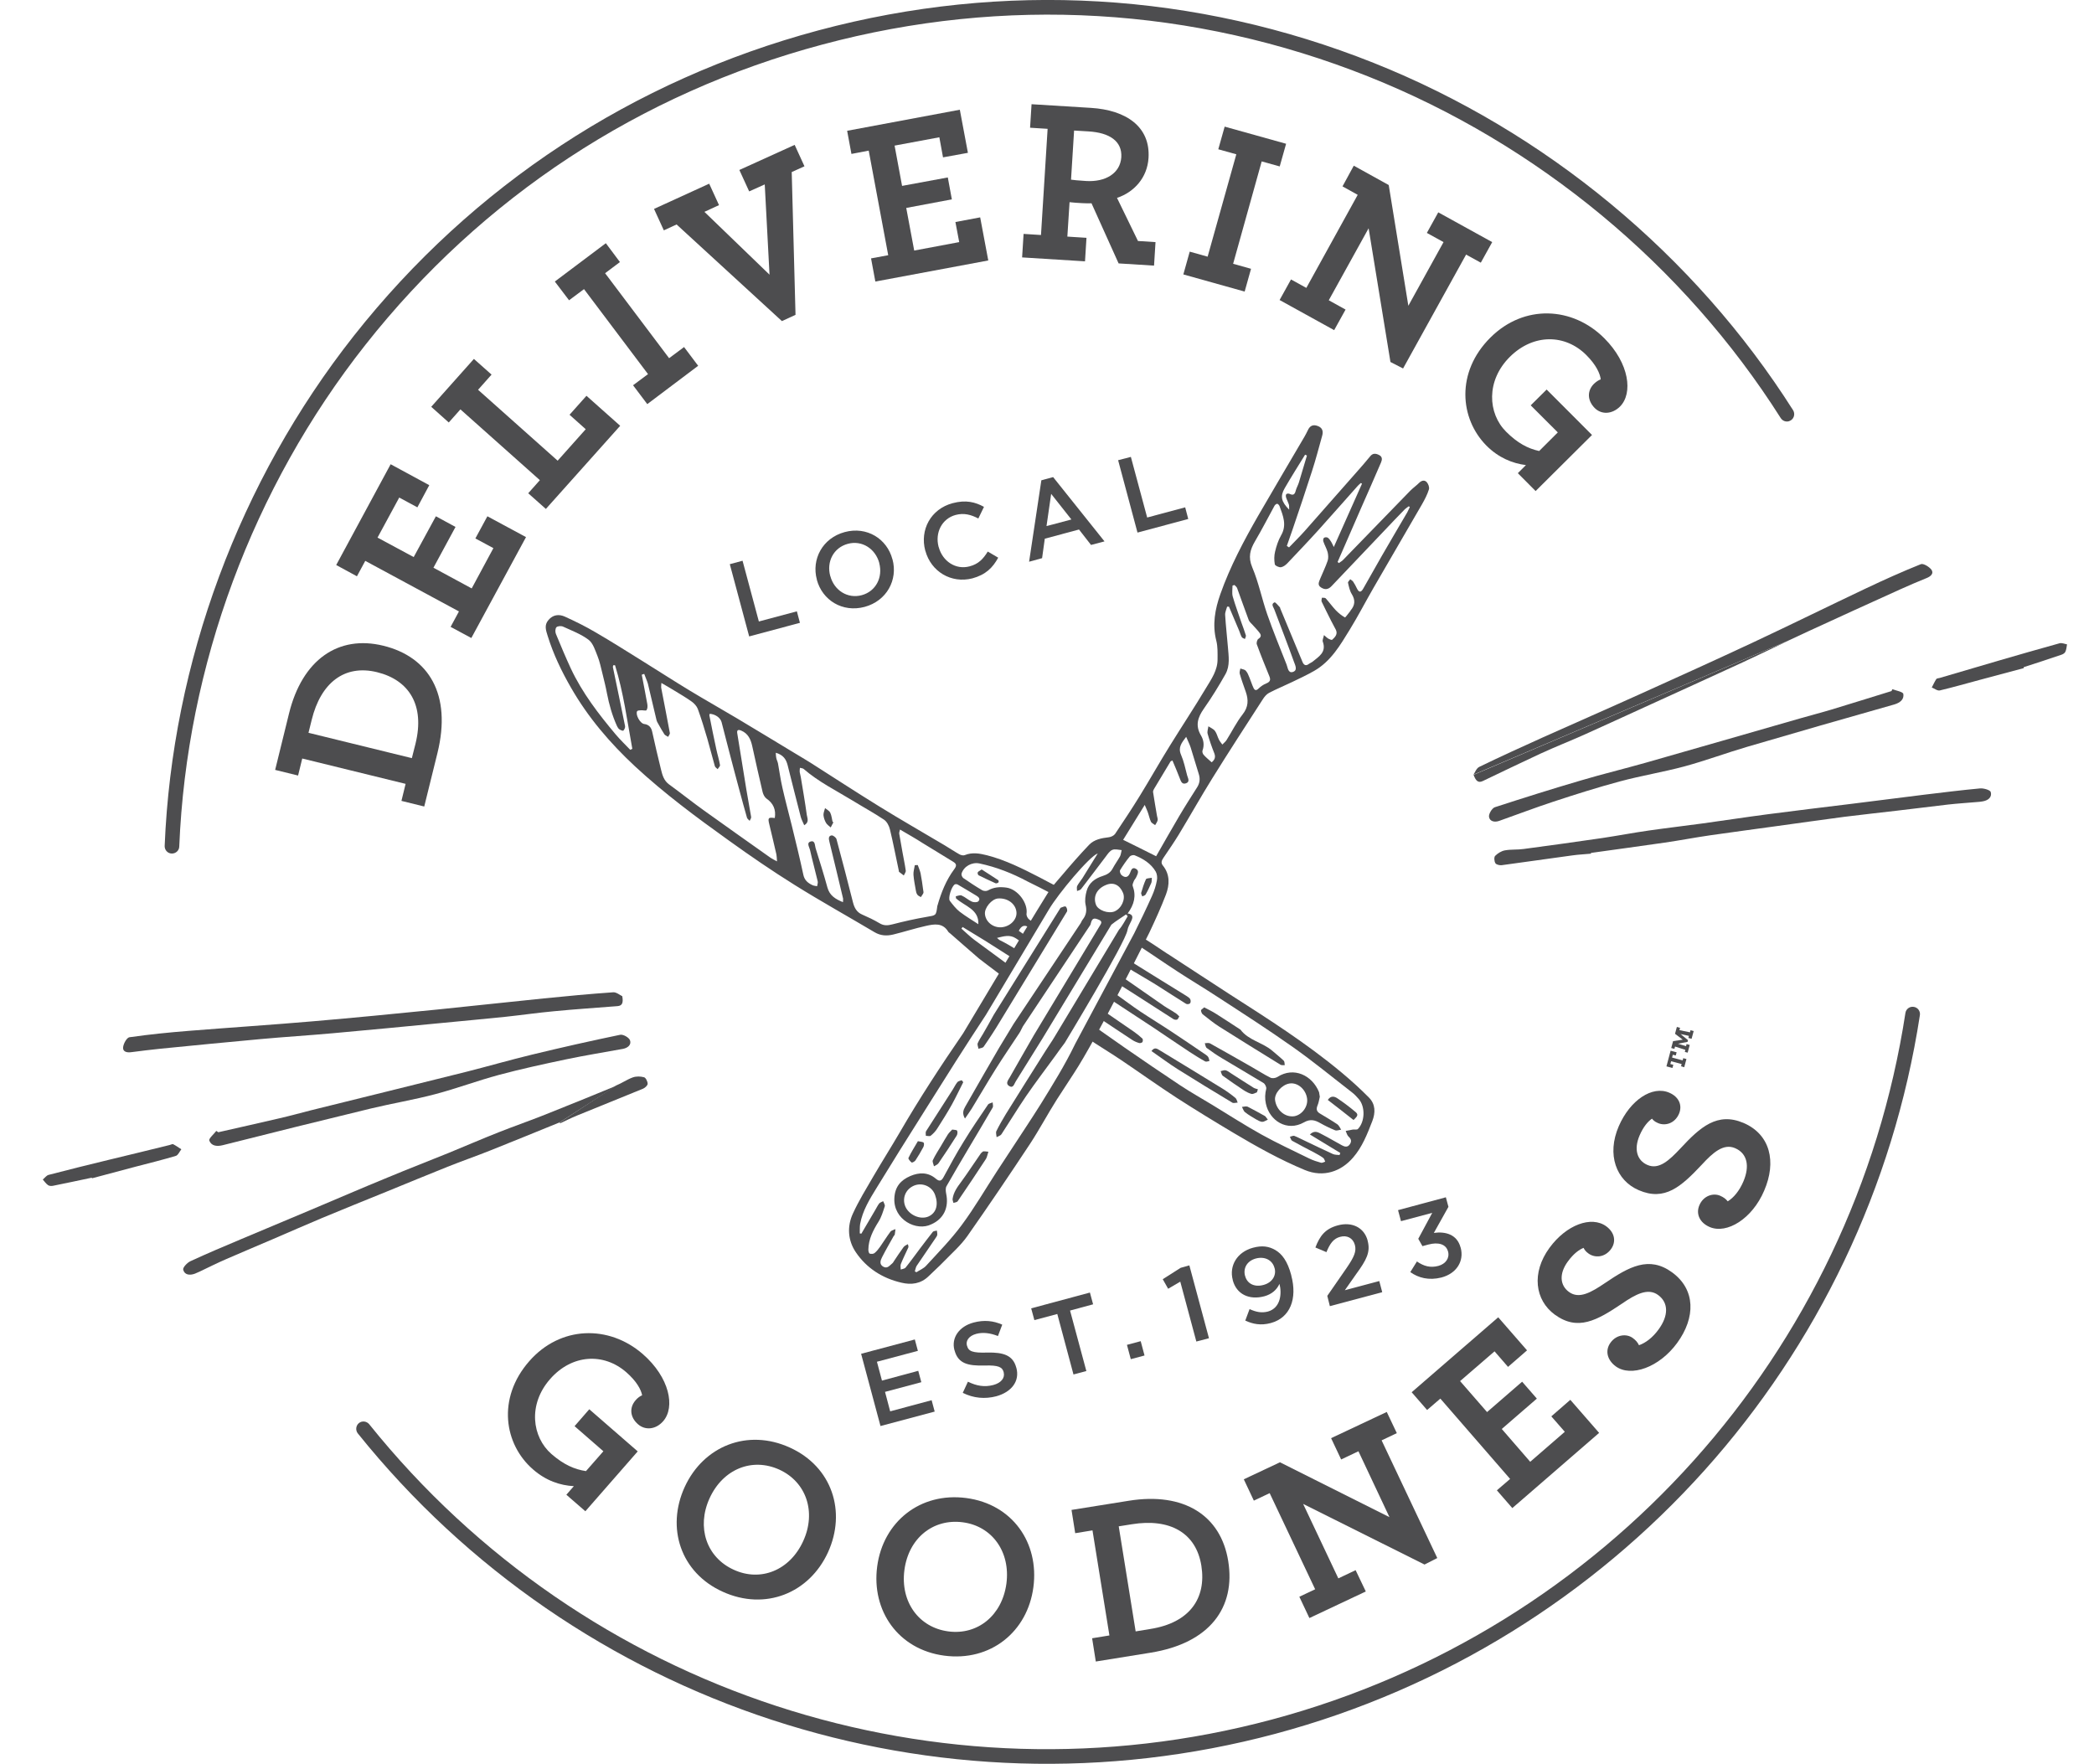 <svg width="279" height="235" viewBox="0 0 279 235" fill="none" xmlns="http://www.w3.org/2000/svg">
<g clip-path="url(#clip0)">
<path d="M70.51 181.369C74.659 176.621 81.129 176.491 85.638 180.407C89.232 183.539 89.983 187.488 88.366 189.348C87.386 190.474 85.981 190.604 85.017 189.772C83.955 188.858 83.808 187.569 84.69 186.558C84.952 186.248 85.295 186.003 85.556 185.905C85.425 185.171 84.837 184.045 83.432 182.821C80.426 180.211 76.195 180.423 73.287 183.751C70.314 187.145 70.886 191.469 73.483 193.737C75.101 195.14 76.538 195.776 78.074 196.005L80.394 193.361L76.555 190.017L78.515 187.765L84.968 193.378L77.992 201.356L75.46 199.154L76.457 198.012C74.643 197.914 72.748 197.294 71.016 195.776C67.177 192.448 66.181 186.313 70.51 181.369Z" fill="#4D4D4F"/>
<path d="M91.225 198.126C93.724 192.676 99.589 190.294 105.242 192.872C110.878 195.434 112.789 201.405 110.322 206.822C107.823 212.272 101.958 214.654 96.289 212.076C90.669 209.531 88.742 203.559 91.225 198.126ZM107.022 205.321C108.787 201.454 107.431 197.457 103.837 195.809C100.21 194.161 96.322 195.727 94.541 199.627C92.777 203.494 94.133 207.491 97.743 209.139C101.337 210.803 105.242 209.237 107.022 205.321Z" fill="#4D4D4F"/>
<path d="M116.874 208.715C117.658 202.776 122.592 198.778 128.751 199.594C134.893 200.41 138.471 205.55 137.687 211.472C136.903 217.411 131.985 221.409 125.81 220.593C119.684 219.777 116.09 214.621 116.874 208.715ZM134.093 210.983C134.648 206.757 132.181 203.331 128.277 202.825C124.323 202.303 121.056 204.946 120.501 209.188C119.945 213.414 122.412 216.84 126.349 217.362C130.254 217.884 133.521 215.241 134.093 210.983Z" fill="#4D4D4F"/>
<path d="M145.512 218.276L147.816 217.901L145.561 203.902L143.258 204.277L142.768 201.177L150.413 199.953C157.732 198.778 162.666 201.895 163.646 207.997C164.643 214.164 161.212 218.929 153.288 220.201L146.002 221.376L145.512 218.276ZM153.288 217.036C158.516 216.204 160.754 212.941 160.068 208.617C159.366 204.195 155.837 202.27 150.805 203.086L149.057 203.363L151.312 217.362L153.288 217.036Z" fill="#4D4D4F"/>
<path d="M173.628 200.377L178.316 210.298L180.62 209.204L181.976 212.043L174.461 215.584L173.121 212.745L175.229 211.75L169.168 198.942L167.06 199.937L165.721 197.098L170.54 194.83L185.129 202.14L180.996 193.361L178.692 194.455L177.352 191.616L184.769 188.124L186.109 190.947L184.083 191.909L191.5 207.589L189.801 208.454L173.628 200.377Z" fill="#4D4D4F"/>
<path d="M199.44 198.566L201.204 197.049L191.909 186.346L190.144 187.863L188.086 185.497L199.62 175.512L203.459 179.917L200.927 182.12L199.13 180.048L194.539 184.012L198.133 188.14L202.805 184.094L204.766 186.346L200.094 190.392L203.884 194.765L208.491 190.767L206.694 188.711L209.226 186.509L213.065 190.914L201.498 200.932L199.44 198.566Z" fill="#4D4D4F"/>
<path d="M215.287 182.054C214.11 181.19 213.833 179.917 214.584 178.889C215.385 177.78 216.741 177.682 217.541 178.269C217.949 178.563 218.194 178.857 218.374 179.232C219.24 178.938 220.204 178.22 220.988 177.127C222.311 175.316 222.344 173.586 220.923 172.542C219.567 171.547 217.9 172.461 216.12 173.684C212.771 175.936 210.222 177.388 207.151 175.153C204.521 173.227 204.014 169.589 206.448 166.261C208.703 163.177 212.036 161.953 214.012 163.389C215.189 164.254 215.336 165.477 214.649 166.424C213.8 167.582 212.477 167.615 211.643 167.011C211.235 166.717 211.121 166.505 210.99 166.261C210.385 166.505 209.65 167.044 208.899 168.072C207.706 169.703 207.837 171.253 209.046 172.134C210.402 173.13 212.019 172.183 213.833 170.96C217.051 168.773 219.714 167.288 222.785 169.524C225.922 171.808 225.938 175.544 223.455 178.938C221.053 182.218 217.296 183.507 215.287 182.054Z" fill="#4D4D4F"/>
<path d="M227.801 163.487C226.461 162.916 225.922 161.725 226.428 160.566C226.968 159.31 228.258 158.918 229.173 159.31C229.63 159.506 229.941 159.734 230.202 160.06C230.986 159.587 231.754 158.657 232.277 157.434C233.159 155.378 232.816 153.681 231.182 152.979C229.647 152.31 228.225 153.567 226.755 155.166C223.994 158.102 221.821 160.077 218.342 158.576C215.336 157.287 214.045 153.844 215.679 150.059C217.198 146.551 220.155 144.609 222.41 145.588C223.749 146.159 224.174 147.334 223.7 148.411C223.128 149.716 221.838 150.042 220.907 149.634C220.449 149.439 220.286 149.259 220.106 149.047C219.567 149.422 218.962 150.108 218.456 151.282C217.656 153.142 218.129 154.627 219.502 155.215C221.037 155.884 222.41 154.595 223.896 153.012C226.543 150.157 228.814 148.133 232.31 149.618C235.871 151.152 236.721 154.79 235.054 158.641C233.47 162.377 230.088 164.466 227.801 163.487Z" fill="#4D4D4F"/>
<path d="M223.978 142.064L224.059 141.77L222.654 141.395L222.556 141.77L222.949 141.868L222.834 142.292L222.034 142.08L222.589 139.992L223.39 140.204L223.275 140.628L222.883 140.53L222.785 140.905L224.19 141.281L224.272 140.987L224.697 141.101L224.403 142.194L223.978 142.064ZM224.484 140.155L224.55 139.877L223.177 139.437L223.096 139.747L222.671 139.633L222.916 138.719L224.206 138.523L223.177 137.74L223.422 136.826L223.847 136.941L223.765 137.251L225.17 137.544L225.236 137.267L225.66 137.381L225.383 138.409L224.958 138.295L225.023 138.017L223.912 137.773L224.909 138.588L224.844 138.817L223.569 139.062L224.648 139.388L224.713 139.111L225.138 139.225L224.86 140.253L224.484 140.155Z" fill="#4D4D4F"/>
<path d="M82.909 132.731C83.056 133.563 82.942 134.004 82.272 134.053C79.446 134.281 76.603 134.461 73.777 134.738C71.637 134.934 69.513 135.244 67.373 135.472C64.514 135.766 61.655 136.027 58.796 136.304C54.01 136.761 49.223 137.234 44.42 137.658C41.202 137.952 37.967 138.148 34.749 138.442C30.272 138.85 25.796 139.29 21.336 139.731C20.062 139.861 18.771 140.024 17.497 140.187C16.941 140.269 16.337 140.155 16.402 139.535C16.451 139.045 16.892 138.246 17.252 138.197C19.866 137.822 22.496 137.561 25.142 137.348C30.648 136.908 36.17 136.549 41.675 136.076C47.197 135.603 52.719 135.064 58.241 134.509C62.979 134.036 67.716 133.498 72.454 133.025C75.542 132.715 78.629 132.421 81.717 132.209C82.142 132.193 82.599 132.584 82.909 132.731Z" fill="#4D4D4F"/>
<path d="M82.093 144.625C82.86 144.315 83.546 143.826 84.314 143.549C84.772 143.385 85.344 143.402 85.817 143.532C86.046 143.598 86.291 144.103 86.291 144.397C86.291 144.625 85.948 144.935 85.687 145.05C82.746 146.257 79.805 147.432 76.865 148.639C76.097 148.949 75.378 149.324 74.627 149.667L74.578 149.553" fill="#4D4D4F"/>
<path d="M74.578 149.537C71.523 150.777 68.468 152.033 65.396 153.257C63.485 154.023 61.541 154.692 59.629 155.459C56.901 156.552 54.173 157.678 51.461 158.788C48.618 159.946 45.759 161.088 42.917 162.279C40.76 163.177 38.604 164.139 36.464 165.053C34.373 165.951 32.265 166.832 30.174 167.745C28.965 168.267 27.789 168.855 26.596 169.426C26.384 169.524 26.172 169.622 25.959 169.703C25.289 169.948 24.587 169.883 24.407 169.165C24.342 168.871 24.946 168.235 25.371 168.039C27.626 166.995 29.913 166.032 32.2 165.069C35.255 163.78 38.31 162.508 41.365 161.219C44.812 159.767 48.243 158.282 51.706 156.862C54.369 155.753 57.065 154.709 59.727 153.632C61.966 152.718 64.171 151.756 66.409 150.874C68.337 150.108 70.314 149.422 72.258 148.656C75.558 147.35 78.841 146.012 82.125 144.658" fill="#4D4D4F"/>
<path d="M29.08 150.858C31.792 150.238 34.52 149.634 37.232 148.998C38.653 148.672 40.075 148.28 41.479 147.921C48.39 146.208 55.3 144.511 62.211 142.782C65.103 142.047 67.978 141.215 70.886 140.514C74.79 139.567 78.695 138.686 82.632 137.871C83.024 137.789 83.808 138.23 83.939 138.605C84.151 139.176 83.677 139.616 83.008 139.747C80.492 140.204 77.976 140.612 75.476 141.134C72.454 141.77 69.432 142.423 66.458 143.222C63.599 143.989 60.839 145.033 57.98 145.784C55.153 146.534 52.262 147.008 49.419 147.693C42.819 149.292 36.235 150.923 29.652 152.588C28.867 152.783 28.149 152.669 27.887 151.968C27.789 151.69 28.492 151.119 28.818 150.679C28.933 150.744 29.015 150.809 29.08 150.858Z" fill="#4D4D4F"/>
<path d="M12.236 156.911C10.521 157.27 8.806 157.646 7.074 157.988C6.862 158.037 6.568 158.021 6.404 157.907C6.126 157.711 5.93 157.417 5.702 157.156C5.963 156.944 6.192 156.601 6.486 156.536C9.149 155.835 11.828 155.182 14.507 154.529C17.203 153.877 19.915 153.224 22.61 152.555C22.774 152.522 22.97 152.392 23.084 152.457C23.46 152.653 23.803 152.898 24.162 153.126C23.917 153.436 23.738 153.909 23.427 154.007C21.679 154.529 19.898 154.97 18.134 155.427C16.174 155.949 14.213 156.471 12.253 156.993C12.253 156.977 12.253 156.944 12.236 156.911Z" fill="#4D4D4F"/>
<path d="M238.354 85.317C239.203 84.909 240.053 84.517 240.902 84.126C244.987 82.233 249.071 80.389 253.171 78.529C254.348 77.991 255.524 77.501 256.716 77.012C257.239 76.8 257.697 76.408 257.337 75.902C257.043 75.511 256.259 75.037 255.932 75.168C253.482 76.147 251.064 77.24 248.679 78.366C243.68 80.732 238.73 83.179 233.714 85.529C228.699 87.878 223.651 90.162 218.586 92.447C214.257 94.405 209.879 96.314 205.55 98.255C202.723 99.528 199.897 100.817 197.104 102.171C196.711 102.351 196.515 102.938 196.319 103.215" fill="#4D4D4F"/>
<path d="M196.336 103.232C196.63 104.031 196.94 104.357 197.561 104.064C200.126 102.84 202.675 101.6 205.256 100.409C207.2 99.512 209.209 98.728 211.17 97.847C213.784 96.673 216.398 95.465 219.011 94.274C223.39 92.267 227.768 90.293 232.146 88.27C234.237 87.307 236.296 86.296 238.371 85.317" fill="#4D4D4F"/>
<path d="M211.97 113.641C215.237 113.184 218.505 112.744 221.772 112.271C223.814 111.977 225.824 111.585 227.866 111.292C230.774 110.868 233.698 110.492 236.606 110.084C239.661 109.66 242.699 109.236 245.754 108.828C248.074 108.534 250.41 108.29 252.747 108.012C255.017 107.751 257.272 107.458 259.543 107.196C260.85 107.05 262.173 106.968 263.48 106.854C263.709 106.837 263.937 106.821 264.166 106.772C264.869 106.658 265.44 106.234 265.244 105.532C265.163 105.255 264.313 105.01 263.839 105.043C261.372 105.271 258.906 105.581 256.439 105.875C253.155 106.283 249.855 106.707 246.571 107.115C242.863 107.572 239.154 108.012 235.43 108.502C232.571 108.877 229.728 109.318 226.869 109.709C224.484 110.035 222.082 110.313 219.697 110.655C217.639 110.949 215.58 111.341 213.522 111.651C210.01 112.173 206.497 112.646 202.985 113.119C202.168 113.233 201.318 113.152 200.518 113.299C200.044 113.38 199.554 113.69 199.211 114.033C199.048 114.196 199.08 114.751 199.244 115.012C199.358 115.208 199.815 115.306 200.093 115.273C203.246 114.849 206.383 114.392 209.519 113.968C210.336 113.853 211.153 113.821 211.986 113.739C211.986 113.723 211.97 113.674 211.97 113.641Z" fill="#4D4D4F"/>
<path d="M252.028 92.072C249.365 92.887 246.702 93.736 244.04 94.535C242.635 94.959 241.213 95.318 239.808 95.726C232.963 97.684 226.134 99.675 219.289 101.616C216.414 102.432 213.506 103.134 210.647 103.982C206.808 105.108 202.969 106.315 199.162 107.555C198.787 107.686 198.329 108.453 198.394 108.844C198.492 109.448 199.146 109.595 199.767 109.366C202.168 108.518 204.553 107.604 206.988 106.805C209.912 105.842 212.853 104.912 215.826 104.113C218.668 103.346 221.609 102.873 224.452 102.106C227.278 101.339 230.023 100.311 232.816 99.495C239.318 97.586 245.853 95.71 252.371 93.866C253.155 93.638 253.711 93.197 253.597 92.463C253.548 92.169 252.649 92.022 252.143 91.827C252.094 91.892 252.061 91.974 252.028 92.072Z" fill="#4D4D4F"/>
<path d="M269.639 88.89C271.306 88.351 272.972 87.813 274.638 87.242C274.851 87.177 275.096 87.03 275.178 86.85C275.325 86.557 275.341 86.198 275.406 85.855C275.079 85.79 274.704 85.627 274.41 85.708C271.747 86.442 269.1 87.209 266.454 87.976C263.791 88.759 261.112 89.543 258.449 90.326C258.285 90.375 258.057 90.375 257.991 90.472C257.762 90.831 257.583 91.223 257.387 91.598C257.746 91.745 258.155 92.072 258.465 91.99C260.246 91.566 262.01 91.06 263.774 90.587C265.735 90.065 267.695 89.543 269.639 89.02V88.89Z" fill="#4D4D4F"/>
<path d="M238.338 56.127C237.946 56.241 237.505 56.078 237.26 55.703C224.353 35.341 204.847 19.171 182.319 10.197C159.023 0.914 133.864 -0.571 109.555 5.939C85.262 12.433 64.204 26.269 48.684 45.946C33.67 64.971 24.865 88.71 23.884 112.793C23.868 113.331 23.411 113.739 22.872 113.723C22.332 113.707 21.924 113.25 21.94 112.711C22.937 88.221 31.89 64.089 47.148 44.739C62.946 24.735 84.347 10.671 109.048 4.046C133.75 -2.562 159.333 -1.061 183.038 8.386C205.942 17.523 225.775 33.954 238.91 54.659C239.187 55.116 239.057 55.719 238.615 55.997C238.517 56.062 238.419 56.095 238.338 56.127Z" fill="#4D4D4F"/>
<path d="M169.935 231.003C124.862 243.06 76.865 227.348 47.671 190.979C47.344 190.555 47.409 189.951 47.818 189.609C48.243 189.266 48.847 189.348 49.19 189.756C77.91 225.537 125.107 240.988 169.445 229.11C213.783 217.248 246.914 180.292 253.874 134.966C253.956 134.428 254.446 134.069 254.985 134.151C255.524 134.232 255.883 134.722 255.802 135.26C248.712 181.369 215.009 218.929 169.935 231.003Z" fill="#4D4D4F"/>
<path d="M53.487 106.707L54.042 104.439L40.27 101.062L39.715 103.33L36.66 102.579L38.506 95.074C40.27 87.895 45.073 84.566 51.069 86.034C57.146 87.519 60.201 92.528 58.29 100.311L56.525 107.457L53.487 106.707ZM55.365 99.071C56.623 93.948 54.499 90.603 50.236 89.559C45.89 88.498 42.737 90.978 41.528 95.922L41.103 97.635L54.875 101.013L55.365 99.071Z" fill="#4D4D4F"/>
<path d="M60.038 83.522L61.149 81.466L48.667 74.728L47.556 76.783L44.795 75.282L52.049 61.854L57.195 64.644L55.61 67.597L53.193 66.292L50.301 71.627L55.12 74.222L58.077 68.788L60.691 70.208L57.751 75.641L62.848 78.399L65.739 73.031L63.338 71.742L64.939 68.788L70.085 71.562L62.799 85.007L60.038 83.522Z" fill="#4D4D4F"/>
<path d="M70.379 65.721L71.931 63.975L61.345 54.544L59.793 56.29L57.456 54.202L63.142 47.822L65.494 49.911L63.697 51.934L74.3 61.381L78.041 57.188L75.885 55.262L78.139 52.733L82.632 56.731L72.731 67.809L70.379 65.721Z" fill="#4D4D4F"/>
<path d="M84.347 51.33L86.34 49.846L77.812 38.522L75.819 40.007L73.924 37.511L80.72 32.404L82.599 34.916L80.622 36.401L89.15 47.724L91.143 46.24L93.022 48.736L86.242 53.843L84.347 51.33Z" fill="#4D4D4F"/>
<path d="M90.147 29.907L88.448 30.691L87.141 27.835L94.492 24.474L95.799 27.329L93.855 28.227L102.53 36.597L101.893 24.572L99.818 25.502L98.511 22.647L105.879 19.302L107.186 22.157L105.487 22.924L105.993 41.949L104.18 42.781L90.147 29.907Z" fill="#4D4D4F"/>
<path d="M116.057 34.427L118.344 34.003L115.746 20.069L113.443 20.509L112.871 17.426L127.885 14.619L128.963 20.362L125.646 20.966L125.156 18.29L119.193 19.4L120.19 24.768L126.284 23.642L126.823 26.562L120.745 27.705L121.807 33.383L127.803 32.257L127.297 29.581L130.597 28.961L131.675 34.704L116.629 37.511L116.057 34.427Z" fill="#4D4D4F"/>
<path d="M136.38 31.164L138.699 31.311L139.582 17.165L137.245 17.018L137.442 13.885L145.365 14.374C150.054 14.668 153.288 16.887 153.027 21.048C152.863 23.675 151.115 25.6 148.828 26.367L151.622 32.11L153.958 32.257L153.762 35.39L149.041 35.096L145.43 27.085C144.989 27.085 144.581 27.101 144.189 27.068C143.535 27.036 142.947 26.987 142.506 26.938L142.212 31.523L144.76 31.686L144.564 34.819L136.184 34.296L136.38 31.164ZM149.4 20.95C149.531 18.812 147.832 17.67 145.005 17.507L143.11 17.393L142.702 23.936C143.078 23.985 143.568 24.05 144.695 24.115C147.309 24.278 149.253 23.087 149.4 20.95Z" fill="#4D4D4F"/>
<path d="M158.516 33.529L160.901 34.198L164.724 20.558L162.322 19.889L163.172 16.871L171.357 19.155L170.507 22.174L168.106 21.505L164.299 35.145L166.684 35.814L165.835 38.849L157.667 36.564L158.516 33.529Z" fill="#4D4D4F"/>
<path d="M182.352 30.413L177.042 40.007L179.28 41.247L177.761 43.988L170.491 39.974L172.011 37.233L174.053 38.359L180.898 25.959L178.872 24.833L180.375 22.076L185.031 24.654L187.645 40.741L192.334 32.257L190.112 31.033L191.631 28.292L198.819 32.257L197.3 34.998L195.339 33.921L186.942 49.095L185.26 48.23L182.352 30.413Z" fill="#4D4D4F"/>
<path d="M198.59 44.967C203.066 40.513 209.536 40.839 213.751 45.065C217.116 48.426 217.59 52.423 215.842 54.169C214.78 55.214 213.375 55.262 212.476 54.365C211.496 53.37 211.431 52.081 212.378 51.135C212.672 50.857 213.016 50.629 213.277 50.547C213.195 49.797 212.689 48.638 211.366 47.316C208.556 44.494 204.308 44.429 201.171 47.545C197.969 50.727 198.231 55.083 200.665 57.514C202.184 59.032 203.573 59.766 205.076 60.092L207.559 57.612L203.949 54.006L206.072 51.901L212.117 57.955L204.602 65.427L202.233 63.045L203.312 61.968C201.514 61.74 199.652 60.989 198.035 59.358C194.506 55.785 193.934 49.584 198.59 44.967Z" fill="#4D4D4F"/>
<path d="M122.281 115.257C122.412 115.632 122.575 115.991 122.657 116.366C122.804 117.1 122.902 117.835 123 118.569C123.016 118.699 123.065 118.862 123.033 118.977C122.951 119.172 122.804 119.352 122.689 119.531C122.526 119.417 122.314 119.352 122.216 119.189C122.101 119.026 122.052 118.813 122.02 118.618C121.905 117.932 121.758 117.247 121.709 116.562C121.677 116.138 121.824 115.713 121.889 115.273C122.02 115.273 122.15 115.257 122.281 115.257Z" fill="#4D4D4F"/>
<path d="M111.041 109.562C110.927 109.791 110.796 110.019 110.682 110.248C110.47 110.052 110.192 109.872 110.061 109.644C109.881 109.334 109.751 108.959 109.718 108.6C109.702 108.306 109.849 107.98 109.93 107.67C110.159 107.865 110.486 108.012 110.617 108.273C110.796 108.632 110.829 109.073 110.927 109.481C110.96 109.513 110.992 109.53 111.041 109.562Z" fill="#4D4D4F"/>
<path d="M151.41 125.797L151.998 124.752C153.174 125.503 154.367 126.27 155.51 127.053C155.527 127.069 155.559 127.086 155.576 127.086C158.32 128.864 161.048 130.675 163.809 132.454C168.923 135.733 174.053 138.98 178.725 142.88C179.999 143.94 181.241 145.066 182.401 146.241C183.267 147.122 183.283 148.231 182.842 149.373C182.172 151.103 181.502 152.832 180.277 154.236C178.692 156.079 176.34 156.928 173.84 155.884C170.54 154.513 167.42 152.767 164.348 150.94C161.8 149.422 159.268 147.872 156.785 146.273C154.301 144.658 151.884 142.929 149.417 141.264C147.897 140.236 146.313 139.306 144.793 138.262L145.823 136.81L151.41 125.797ZM128.26 123.512C128.211 123.578 128.146 123.659 128.097 123.725C128.685 124.23 129.224 124.785 129.845 125.242C131.348 126.351 132.851 127.461 134.37 128.57L133.374 129.941C131.61 128.619 130.45 127.722 130.45 127.722C129.159 126.613 127.885 125.487 126.61 124.377C126.529 124.296 126.414 124.247 126.349 124.149C125.614 122.909 124.454 123.121 123.359 123.366C121.905 123.692 120.484 124.149 119.03 124.508C118.164 124.72 117.331 124.687 116.514 124.198C112.969 122.093 109.359 120.086 105.863 117.9C102.857 116.023 99.949 114.033 97.073 111.961C92.761 108.877 88.497 105.712 84.609 102.106C81.276 99.006 78.335 95.563 76.064 91.598C74.806 89.412 73.728 87.16 72.977 84.746C72.732 83.962 72.487 83.293 73.075 82.608C73.679 81.89 74.48 81.809 75.248 82.151C76.653 82.788 78.041 83.473 79.364 84.256C81.505 85.496 83.596 86.834 85.703 88.139C87.778 89.428 89.82 90.75 91.895 92.006C93.969 93.263 96.093 94.454 98.168 95.694C100.717 97.211 103.249 98.761 105.797 100.295C106.516 100.735 107.251 101.159 107.954 101.6C111.025 103.558 114.08 105.549 117.168 107.457C120.027 109.22 122.951 110.9 125.843 112.613C126.496 113.005 127.15 113.445 127.819 113.821C128.015 113.935 128.342 114.017 128.538 113.935C129.535 113.527 130.515 113.707 131.495 113.951C133.978 114.588 136.266 115.746 138.52 116.904C139.304 117.312 140.072 117.737 140.856 118.128L140.186 119.156C140.137 119.026 136.903 117.443 136.903 117.443C134.893 116.366 132.753 115.518 130.499 115.044C129.486 114.832 128.408 115.436 128.113 116.399C128.064 116.562 128.195 116.872 128.342 116.986C129.175 117.557 130.009 118.112 130.874 118.618C131.07 118.732 131.446 118.748 131.642 118.634C132.426 118.193 133.227 118.144 134.076 118.259C135.579 118.454 136.984 120.298 136.772 121.75C136.739 121.995 136.919 122.354 137.131 122.517C137.36 122.697 137.605 122.86 137.85 123.007L137.393 123.757C137.278 123.692 137.18 123.61 137.066 123.545C136.478 123.17 136.086 123.349 135.743 124.018C136.086 124.263 136.413 124.491 136.739 124.736L136.168 125.568C135.906 125.389 135.628 125.209 135.367 125.03C134.55 124.491 133.766 124.736 132.835 124.965C133.047 125.128 133.129 125.242 133.26 125.291C134.06 125.683 134.828 126.139 135.563 126.613L134.893 127.657C133.668 126.857 132.426 126.09 131.201 125.307C130.221 124.72 129.241 124.116 128.26 123.512ZM146.95 134.624C148.338 135.57 149.711 136.516 151.083 137.463C151.475 137.74 151.867 138.05 152.21 138.376C152.292 138.458 152.292 138.735 152.21 138.85C152.129 138.947 151.884 139.013 151.753 138.964C151.426 138.866 151.083 138.719 150.805 138.523C149.335 137.561 147.865 136.582 146.411 135.603L146.95 134.624ZM145.872 136.794C147.179 137.724 148.502 138.637 149.825 139.567C152.292 141.281 154.775 142.961 157.275 144.625C158.663 145.539 160.117 146.355 161.539 147.22C163.711 148.541 165.851 149.928 168.09 151.168C170.148 152.31 172.305 153.306 174.428 154.35C174.935 154.595 175.474 154.774 176.013 154.921C176.176 154.97 176.389 154.823 176.568 154.774C176.487 154.611 176.438 154.366 176.291 154.268C175.931 154.007 175.539 153.795 175.147 153.583C174.167 153.061 173.154 152.555 172.174 152C172.01 151.919 171.961 151.641 171.863 151.462C172.059 151.413 172.305 151.282 172.468 151.348C172.942 151.527 173.399 151.788 173.873 152C175.114 152.588 176.34 153.191 177.598 153.762C177.859 153.877 178.186 153.86 178.48 153.893C178.513 153.795 178.545 153.713 178.578 153.616C177.255 152.816 175.931 152 174.526 151.152C175.196 150.499 175.703 150.923 176.176 151.152C177.075 151.609 177.924 152.131 178.807 152.604C179.166 152.8 179.558 152.898 179.852 152.457C180.13 152.033 180.015 151.739 179.656 151.413C179.476 151.233 179.411 150.923 179.297 150.679C179.607 150.613 179.934 150.548 180.244 150.499C180.473 150.467 180.783 150.548 180.914 150.434C181.878 149.471 181.927 147.432 181.028 146.42C180.751 146.11 180.457 145.784 180.13 145.539C177.532 143.532 175 141.444 172.321 139.551C169.004 137.202 165.574 134.999 162.159 132.78C160.395 131.622 158.598 130.561 156.834 129.403C155.004 128.211 153.223 126.971 151.393 125.78L145.872 136.794ZM119.912 110.525C119.863 110.77 119.782 110.949 119.814 111.096C119.945 111.895 120.092 112.711 120.239 113.511C120.386 114.343 120.566 115.159 120.68 115.991C120.713 116.187 120.517 116.431 120.419 116.643C120.206 116.48 119.994 116.333 119.798 116.17C119.749 116.138 119.765 116.04 119.749 115.974C119.357 114.147 119.014 112.32 118.573 110.509C118.458 110.019 118.164 109.464 117.772 109.203C116.433 108.306 115.011 107.539 113.639 106.691C111.417 105.336 109.065 104.178 107.072 102.448C106.957 102.351 106.745 102.351 106.582 102.302C106.565 102.497 106.533 102.677 106.549 102.856C106.582 103.085 106.663 103.313 106.696 103.542C106.974 105.222 107.268 106.903 107.496 108.583C107.562 109.008 107.856 109.546 107.153 109.954C106.99 109.546 106.794 109.22 106.696 108.861C106.108 106.56 105.52 104.276 104.948 101.975C104.752 101.176 104.36 100.572 103.363 100.295C103.38 100.556 103.38 100.784 103.429 100.996C103.478 101.241 103.608 101.469 103.657 101.714C103.853 102.791 104 103.884 104.245 104.945C104.621 106.625 105.079 108.29 105.487 109.954C106.026 112.156 106.565 114.343 107.039 116.562C107.202 117.312 107.676 117.671 108.281 117.949C108.46 118.03 108.673 118.03 108.869 118.079C108.901 117.867 108.999 117.622 108.95 117.427C108.624 116.023 108.232 114.637 107.921 113.233C107.839 112.858 107.398 112.271 108.052 112.108C108.624 111.977 108.558 112.662 108.673 113.021C109.212 114.751 109.767 116.497 110.241 118.242C110.535 119.319 111.303 119.792 112.316 120.2C112.316 119.988 112.348 119.858 112.332 119.727C111.728 117.198 111.123 114.653 110.502 112.124C110.404 111.732 110.372 111.373 110.796 111.308C110.992 111.275 111.385 111.585 111.45 111.798C112.218 114.62 112.937 117.427 113.655 120.249C113.835 120.951 114.145 121.538 114.864 121.848C115.648 122.191 116.449 122.566 117.184 123.007C117.772 123.366 118.295 123.317 118.916 123.154C120.435 122.762 121.954 122.419 123.49 122.158C124.715 121.946 124.715 122.011 124.879 120.771C124.879 120.722 124.895 120.673 124.911 120.641C125.402 118.928 126.055 117.28 127.117 115.844C127.46 115.387 127.509 115.11 126.97 114.8C125.614 113.984 124.274 113.135 122.918 112.32C121.987 111.716 120.991 111.161 119.912 110.525ZM85.834 89.787C85.719 89.82 85.605 89.853 85.507 89.901C85.752 91.19 86.013 92.496 86.242 93.785C86.291 94.062 86.291 94.405 86.144 94.617C86.079 94.731 85.654 94.617 85.409 94.633C85.229 94.649 84.952 94.649 84.886 94.764C84.641 95.22 85.295 96.395 85.817 96.46C86.455 96.542 86.765 96.901 86.896 97.488C87.271 99.169 87.647 100.849 88.072 102.53C88.252 103.264 88.448 103.998 89.134 104.504C90.735 105.663 92.254 106.886 93.855 108.029C96.779 110.133 99.736 112.205 102.677 114.294C102.889 114.441 103.134 114.555 103.527 114.767C103.494 114.327 103.494 114.065 103.445 113.837C103.151 112.515 102.824 111.21 102.514 109.889C102.285 108.959 102.334 108.877 103.233 108.991C103.412 107.849 103.02 107.017 102.122 106.397C101.877 106.217 101.697 105.859 101.615 105.549C101.125 103.509 100.684 101.469 100.227 99.414C100.03 98.516 99.687 97.733 98.756 97.341C98.348 97.178 98.152 97.26 98.233 97.717C98.626 100.213 99.034 102.71 99.442 105.19C99.638 106.413 99.883 107.621 100.079 108.844C100.112 109.008 99.949 109.187 99.883 109.366C99.753 109.22 99.573 109.105 99.524 108.942C99.181 107.767 98.871 106.576 98.544 105.385C98.103 103.737 97.662 102.106 97.237 100.458C96.861 99.055 96.518 97.635 96.142 96.216C95.979 95.612 95.276 95.139 94.558 95.106C94.541 95.188 94.492 95.286 94.525 95.367C94.819 96.852 95.113 98.337 95.44 99.822C95.587 100.523 95.816 101.225 95.93 101.926C95.963 102.09 95.734 102.285 95.62 102.481C95.489 102.351 95.293 102.236 95.244 102.073C94.901 100.866 94.59 99.642 94.247 98.435C93.855 97.097 93.447 95.759 92.973 94.454C92.826 94.078 92.499 93.719 92.156 93.475C91.405 92.936 90.588 92.463 89.787 91.974C89.281 91.663 88.774 91.37 88.121 90.995C88.105 91.337 88.072 91.517 88.105 91.68C88.48 93.67 88.889 95.661 89.248 97.651C89.281 97.815 89.101 97.994 89.019 98.174C88.856 98.059 88.644 97.994 88.529 97.847C88.252 97.423 88.007 96.983 87.761 96.542C87.647 96.346 87.516 96.134 87.468 95.922C87.075 94.307 86.716 92.708 86.324 91.093C86.21 90.701 85.997 90.244 85.834 89.787ZM81.946 88.629C81.88 88.629 81.799 88.629 81.717 88.629C81.701 88.727 81.635 88.825 81.668 88.922C82.207 91.533 82.763 94.144 83.285 96.754C83.318 96.934 83.187 97.211 83.056 97.341C82.991 97.407 82.681 97.276 82.534 97.178C82.387 97.081 82.289 96.901 82.207 96.738C81.57 95.335 81.162 93.882 80.867 92.365C80.704 91.484 80.475 90.603 80.263 89.722C80.067 88.939 79.903 88.139 79.609 87.405C79.299 86.638 79.021 85.708 78.433 85.251C77.42 84.484 76.195 84.028 75.019 83.489C74.774 83.375 74.3 83.408 74.137 83.571C73.973 83.75 73.957 84.207 74.071 84.468C74.708 86.018 75.362 87.568 76.064 89.086C77.584 92.316 79.74 95.123 82.027 97.847C82.632 98.565 83.318 99.218 83.971 99.903C84.069 99.854 84.151 99.822 84.249 99.773C83.563 96.036 83.073 92.267 81.946 88.629ZM133.456 123.545C134.599 123.447 135.514 122.517 135.432 121.538C135.334 120.412 134.24 119.613 132.965 119.711C132.132 119.776 131.136 120.967 131.234 121.799C131.332 122.844 132.345 123.643 133.456 123.545ZM127.378 119.695C127.362 119.597 127.362 119.499 127.346 119.417C127.607 119.368 127.934 119.221 128.13 119.319C128.62 119.531 129.012 119.923 129.502 120.135C129.731 120.233 130.172 120.249 130.335 120.102C130.646 119.809 130.433 119.531 130.09 119.336C129.257 118.846 128.457 118.34 127.623 117.867C127.525 117.802 127.346 117.786 127.248 117.818C126.807 118.014 126.267 119.662 126.561 120.037C126.954 120.543 127.362 121.081 127.868 121.473C128.669 122.093 129.567 122.615 130.352 123.137C130.45 121.13 128.522 120.739 127.378 119.695Z" fill="#4D4D4F"/>
<path d="M150.397 127.934C152.945 129.533 155.51 131.099 158.059 132.682C158.255 132.813 158.483 132.943 158.581 133.123C158.663 133.269 158.663 133.563 158.565 133.677C158.467 133.792 158.157 133.824 158.026 133.743C156.703 132.927 155.396 132.062 154.073 131.23C152.733 130.398 151.361 129.631 150.021 128.799L150.397 127.934Z" fill="#4D4D4F"/>
<path d="M160.444 134.216C160.967 134.493 161.522 134.754 162.028 135.081C163.09 135.75 164.152 136.451 165.198 137.136C165.214 137.153 165.247 137.153 165.263 137.169C166.341 138.621 168.22 138.882 169.527 140.008C170.033 140.449 170.556 140.856 171.046 141.33C171.161 141.444 171.144 141.705 171.177 141.917C170.997 141.901 170.769 141.95 170.622 141.868C167.893 140.187 165.149 138.491 162.437 136.777C161.669 136.288 160.967 135.701 160.248 135.146C160.117 135.032 160.035 134.803 160.019 134.624C160.019 134.51 160.248 134.412 160.444 134.216Z" fill="#4D4D4F"/>
<path d="M153.419 140.041C153.844 139.437 154.219 139.763 154.53 139.943C157.323 141.64 160.117 143.337 162.894 145.05C163.499 145.425 164.054 145.833 164.61 146.29C164.773 146.42 164.806 146.698 164.904 146.91C164.659 146.91 164.365 147.024 164.185 146.91C161.767 145.458 159.349 143.989 156.964 142.488C155.771 141.738 154.628 140.873 153.419 140.041Z" fill="#4D4D4F"/>
<path d="M157.127 135.423C157.013 135.603 156.948 135.815 156.833 135.847C156.686 135.896 156.474 135.864 156.343 135.782C155.036 134.95 153.746 134.118 152.455 133.286C151.197 132.486 149.956 131.671 148.681 130.887C148.306 130.659 148.077 130.414 148.338 129.99C148.6 129.566 148.943 129.745 149.237 129.957C151.197 131.312 153.141 132.682 155.102 134.036C155.559 134.346 156.066 134.607 156.523 134.917C156.752 135.032 156.915 135.227 157.127 135.423Z" fill="#4D4D4F"/>
<path d="M167.469 145.539C167.224 145.621 166.963 145.8 166.75 145.751C166.374 145.653 166.015 145.458 165.688 145.245C164.757 144.625 163.842 144.005 162.927 143.336C162.764 143.222 162.731 142.929 162.633 142.716C162.862 142.668 163.107 142.553 163.303 142.602C163.564 142.668 163.793 142.863 164.022 143.01C165.018 143.646 166.015 144.299 167.012 144.919C167.191 145.033 167.404 145.066 167.6 145.131L167.469 145.539Z" fill="#4D4D4F"/>
<path d="M176.912 146.551C177.32 145.947 177.794 146.078 178.17 146.322C179.019 146.893 179.852 147.513 180.636 148.182C181.11 148.574 180.685 148.868 180.342 149.227C179.215 148.329 178.072 147.448 176.912 146.551Z" fill="#4D4D4F"/>
<path d="M168.923 149.178C168.629 149.308 168.384 149.488 168.155 149.471C167.877 149.439 167.599 149.275 167.338 149.129C166.848 148.835 166.325 148.541 165.884 148.182C165.688 148.035 165.606 147.709 165.476 147.481C165.721 147.464 166.031 147.366 166.227 147.448C167.011 147.84 167.779 148.28 168.547 148.704C168.645 148.77 168.71 148.917 168.923 149.178Z" fill="#4D4D4F"/>
<path d="M130.792 115.844C131.527 116.317 132.279 116.79 133.014 117.28C133.063 117.312 133.079 117.541 133.03 117.573C132.932 117.655 132.753 117.72 132.655 117.688C131.903 117.345 131.152 117.002 130.4 116.627C130.302 116.578 130.221 116.333 130.27 116.236C130.335 116.105 130.515 116.04 130.792 115.844Z" fill="#4D4D4F"/>
<path d="M148.354 132.225C148.485 132.323 148.616 132.405 148.747 132.503C149.808 133.253 150.854 134.053 151.932 134.771C153.354 135.717 154.808 136.598 156.229 137.544C157.732 138.54 159.218 139.551 160.705 140.563C160.819 140.644 160.934 140.742 160.999 140.873C161.081 141.02 161.097 141.199 161.146 141.362C160.966 141.395 160.721 141.493 160.591 141.427C159.872 141.036 159.186 140.595 158.5 140.155C156.866 139.078 155.249 137.968 153.615 136.875C151.654 135.586 149.71 134.314 147.75 133.025L148.354 132.225Z" fill="#4D4D4F"/>
<path d="M174.15 146.339C173.971 145.115 172.876 144.185 171.798 144.364C170.785 144.528 169.772 145.686 169.886 146.567C170.066 147.921 171.226 148.9 172.451 148.721C173.497 148.541 174.314 147.415 174.15 146.339ZM175.849 146.127C175.768 146.42 175.719 146.893 175.539 147.301C175.343 147.791 175.425 148.101 175.866 148.362C176.65 148.835 177.434 149.292 178.185 149.798C178.414 149.961 178.529 150.271 178.692 150.516C178.414 150.548 178.104 150.679 177.891 150.597C177.205 150.32 176.535 149.993 175.898 149.634C175.179 149.227 174.575 149.063 173.742 149.537C171.471 150.826 169.135 149.308 168.661 147.04C168.514 146.355 168.547 145.735 168.71 145.066C168.759 144.854 168.563 144.43 168.351 144.299C166.537 143.19 164.691 142.129 162.878 141.036C162.159 140.612 161.473 140.139 160.787 139.633C160.623 139.519 160.607 139.209 160.525 138.996C160.754 138.996 161.032 138.915 161.212 139.013C163.09 140.057 164.953 141.117 166.831 142.194C167.648 142.651 168.432 143.173 169.266 143.581C169.511 143.712 169.968 143.646 170.213 143.483C172.37 142.096 174.836 143.255 175.751 145.523C175.784 145.67 175.784 145.8 175.849 146.127Z" fill="#4D4D4F"/>
<path d="M171.749 72.933C172.452 72.198 173.17 71.497 173.84 70.746C176.209 68.07 178.562 65.395 180.914 62.719C181.47 62.083 182.025 61.462 182.548 60.81C182.907 60.353 183.299 60.402 183.724 60.614C184.214 60.843 184.165 61.25 184.002 61.626C183.136 63.649 182.237 65.672 181.355 67.679C180.31 70.077 179.264 72.476 178.219 74.874C178.268 74.923 178.333 74.972 178.382 75.021C178.578 74.874 178.807 74.76 178.97 74.581C181.96 71.513 184.933 68.43 187.906 65.378C188.282 65.003 188.723 64.693 189.099 64.318C189.426 64.008 189.801 63.926 190.095 64.236C190.308 64.481 190.471 64.921 190.389 65.199C190.177 65.884 189.834 66.537 189.475 67.173C187.318 70.909 185.145 74.613 182.989 78.35C181.927 80.193 180.947 82.086 179.836 83.897C178.562 85.969 177.32 88.123 175.082 89.396C174.134 89.934 173.138 90.407 172.141 90.88C171.128 91.37 170.083 91.794 169.086 92.316C168.743 92.496 168.449 92.855 168.237 93.197C165.982 96.689 163.711 100.181 161.522 103.705C159.987 106.169 158.582 108.681 157.079 111.161C156.425 112.238 155.706 113.266 155.004 114.31C154.775 114.653 154.645 114.963 154.939 115.322C155.902 116.513 155.837 117.883 155.347 119.189C154.694 120.902 153.926 122.582 153.142 124.247C153.142 124.247 146.133 138.393 143.078 143.01C142.392 144.054 141.493 145.441 140.807 146.502C139.598 148.411 138.487 150.499 137.246 152.392C134.518 156.52 131.74 160.631 128.898 164.678C128.016 165.934 126.839 166.962 125.761 168.072C125.108 168.757 124.389 169.377 123.719 170.046C122.673 171.057 121.415 171.221 120.076 170.894C117.56 170.307 115.469 168.969 114.031 166.848C112.969 165.282 112.839 163.421 113.639 161.692C114.423 159.979 115.42 158.364 116.367 156.732C117.511 154.774 118.72 152.865 119.863 150.907C122.494 146.371 125.353 141.999 128.326 137.675C128.326 137.675 136.56 123.871 139.566 119.058C140.137 118.144 140.873 117.345 141.575 116.529C142.719 115.175 143.879 113.853 145.104 112.564C145.79 111.846 146.754 111.667 147.734 111.553C148.028 111.52 148.404 111.341 148.567 111.112C149.694 109.432 150.822 107.735 151.884 106.005C153.24 103.803 154.514 101.535 155.886 99.332C157.471 96.77 159.137 94.258 160.689 91.663C161.408 90.472 162.241 89.298 162.225 87.813C162.225 86.997 162.257 86.165 162.061 85.382C161.506 83.228 161.882 81.172 162.601 79.149C163.891 75.494 165.705 72.084 167.632 68.723C169.674 65.183 171.766 61.675 173.824 58.15C173.971 57.889 174.118 57.612 174.249 57.335C174.526 56.715 174.951 56.519 175.588 56.764C176.144 56.976 176.356 57.4 176.16 58.069C175.719 59.635 175.311 61.234 174.804 62.784C173.971 65.395 173.089 67.989 172.207 70.583C171.962 71.301 171.7 72.019 171.455 72.737C171.586 72.819 171.667 72.868 171.749 72.933ZM133.292 136.011C132.59 137.185 131.838 138.344 131.054 139.47C130.94 139.633 130.597 139.649 130.368 139.731C130.335 139.486 130.188 139.192 130.27 138.996C130.45 138.556 130.744 138.148 130.989 137.724C131.463 136.892 131.936 136.076 132.394 135.227L141.216 121.098C141.265 121.049 141.281 120.951 141.346 120.935C141.559 120.869 141.869 120.706 141.984 120.788C142.131 120.886 142.229 121.228 142.18 121.424L133.292 136.011ZM187.841 67.565C187.792 67.532 187.743 67.483 187.71 67.451C187.531 67.581 187.351 67.695 187.187 67.842C186.305 68.74 185.439 69.653 184.574 70.567C182.172 73.08 179.787 75.592 177.402 78.105C176.961 78.562 176.52 78.594 176.029 78.284C175.49 77.958 175.735 77.534 175.899 77.11C176.225 76.31 176.618 75.527 176.895 74.711C177.01 74.368 176.977 73.944 176.895 73.585C176.765 73.096 176.487 72.639 176.323 72.15C176.274 72.003 176.291 71.742 176.405 71.66C176.52 71.562 176.797 71.562 176.912 71.644C177.108 71.774 177.238 72.003 177.369 72.198C177.467 72.362 177.549 72.541 177.712 72.884C179.019 69.947 180.244 67.206 181.47 64.448C181.421 64.416 181.372 64.383 181.323 64.35C181.176 64.481 181.028 64.595 180.898 64.742C179.166 66.684 177.434 68.658 175.686 70.6C174.33 72.101 172.925 73.569 171.537 75.037C171.308 75.282 170.981 75.527 170.671 75.576C170.41 75.609 169.887 75.38 169.854 75.184C169.756 74.646 169.756 74.042 169.887 73.504C170.066 72.753 170.312 71.986 170.687 71.334C171.488 69.963 170.949 68.723 170.491 67.451C170.442 67.32 170.295 67.141 170.181 67.124C170.083 67.108 169.887 67.255 169.821 67.369C168.956 68.952 168.139 70.551 167.224 72.101C166.554 73.243 166.276 74.238 166.848 75.592C167.698 77.599 168.122 79.769 168.841 81.841C169.625 84.093 170.54 86.312 171.422 88.547C171.586 88.955 171.618 89.738 172.272 89.526C172.942 89.298 172.55 88.596 172.403 88.172C171.569 85.839 170.655 83.522 169.789 81.205C169.674 80.879 169.299 80.487 169.805 80.259C169.936 80.193 170.295 80.683 170.54 80.928C170.573 80.96 170.557 81.025 170.573 81.058C171.553 83.44 172.55 85.822 173.546 88.204C173.726 88.629 174.004 88.776 174.428 88.433C174.559 88.335 174.722 88.286 174.853 88.188C175.703 87.487 176.765 86.916 176.242 85.48C176.176 85.284 176.323 85.007 176.405 84.615C176.667 84.843 176.83 85.007 177.01 85.105C177.157 85.186 177.434 85.3 177.5 85.235C177.875 84.892 178.268 84.501 177.99 83.913C177.794 83.522 177.581 83.13 177.369 82.739C176.944 81.89 176.503 81.025 176.095 80.161C176.029 80.03 176.111 79.818 176.127 79.639C176.291 79.655 176.536 79.622 176.634 79.72C177.091 80.226 177.5 80.797 177.974 81.303C178.333 81.678 178.758 82.021 179.199 82.266C179.248 82.298 179.656 81.727 179.885 81.45C179.918 81.417 179.934 81.368 179.95 81.335C180.538 80.65 180.604 79.965 180.114 79.165C179.836 78.725 179.722 78.17 179.607 77.648C179.575 77.517 179.803 77.338 179.901 77.175C180.032 77.289 180.212 77.371 180.293 77.501C180.489 77.795 180.653 78.105 180.8 78.415C181.094 79.019 181.372 78.904 181.649 78.399C182.482 76.947 183.299 75.478 184.132 74.026C185.243 72.101 186.371 70.192 187.498 68.266C187.612 68.038 187.727 67.793 187.841 67.565ZM161.441 101.567C161.816 101.257 162.012 100.915 161.784 100.344C161.441 99.495 161.147 98.63 160.902 97.766C160.82 97.472 160.967 97.097 161 96.77C161.294 96.966 161.669 97.113 161.882 97.391C162.127 97.717 162.208 98.157 162.405 98.533C162.519 98.777 162.699 98.973 162.862 99.201C163.042 99.006 163.27 98.843 163.417 98.614C164.136 97.472 164.741 96.232 165.574 95.171C166.342 94.192 166.358 93.246 165.982 92.169C165.705 91.37 165.411 90.587 165.182 89.771C165.116 89.559 165.231 89.298 165.263 89.069C165.509 89.167 165.819 89.183 165.982 89.363C166.211 89.608 166.342 89.95 166.472 90.277C166.668 90.734 166.799 91.207 167.012 91.647C167.175 92.006 167.387 92.039 167.698 91.729C167.992 91.451 168.335 91.207 168.711 91.06C169.233 90.848 169.331 90.587 169.119 90.081C168.547 88.678 167.975 87.275 167.453 85.839C167.387 85.643 167.502 85.219 167.665 85.121C168.024 84.892 168.057 84.648 167.861 84.37C167.583 83.979 167.24 83.652 166.93 83.293C166.734 83.065 166.472 82.869 166.374 82.608C165.835 81.189 165.345 79.753 164.822 78.333C164.757 78.186 164.594 78.072 164.479 77.942C164.398 77.974 164.3 77.991 164.218 78.023C164.218 78.513 164.12 79.035 164.251 79.492C164.594 80.683 165.035 81.841 165.427 83.016C165.623 83.571 165.835 84.109 165.999 84.664C166.031 84.794 165.917 84.974 165.868 85.137C165.721 85.055 165.509 85.007 165.443 84.876C165.296 84.615 165.214 84.305 165.1 84.028C164.659 82.967 164.202 81.89 163.744 80.83C163.662 80.83 163.581 80.83 163.499 80.83C163.401 81.205 163.205 81.58 163.238 81.956C163.319 83.342 163.483 84.729 163.597 86.132C163.695 87.389 163.924 88.678 163.27 89.836C162.388 91.403 161.441 92.936 160.411 94.405C159.595 95.563 159.219 96.656 160.019 97.994C160.379 98.598 160.477 99.299 160.215 100.017C160.166 100.164 160.248 100.425 160.362 100.556C160.64 100.882 161 101.176 161.441 101.567ZM156.213 101.323C156.066 101.404 155.968 101.421 155.951 101.469C155.216 102.693 154.481 103.917 153.746 105.141C153.681 105.255 153.615 105.418 153.632 105.532C153.795 106.593 153.975 107.637 154.154 108.697C154.187 108.893 154.285 109.122 154.236 109.301C154.187 109.53 154.024 109.725 153.909 109.938C153.73 109.791 153.452 109.676 153.354 109.497C153.158 109.073 153.076 108.616 152.913 108.175C152.831 107.931 152.7 107.686 152.521 107.245C151.459 108.959 150.544 110.443 149.645 111.895C151.246 112.679 152.668 113.397 154.04 114.082C155.086 112.254 156.082 110.492 157.111 108.746C157.879 107.441 158.696 106.168 159.513 104.88C159.872 104.308 159.921 103.721 159.709 103.085C159.333 101.926 159.023 100.768 158.647 99.609C158.5 99.153 158.271 98.712 158.043 98.174C157.438 98.973 156.932 99.577 157.356 100.556C157.732 101.421 157.928 102.383 158.173 103.313C158.271 103.672 158.582 104.145 158.043 104.357C157.438 104.586 157.324 104.015 157.16 103.623C156.85 102.84 156.556 102.106 156.213 101.323ZM150.266 121.701C151.018 121.848 150.936 122.256 150.724 122.713C150.544 123.121 150.283 123.512 150.217 123.937C149.972 125.568 141.869 138.947 141.869 138.947C141.444 139.502 141.036 140.073 140.628 140.644C139.321 142.439 137.981 144.201 136.723 146.029C135.579 147.709 134.534 149.439 133.423 151.136C133.292 151.315 132.998 151.397 132.786 151.511C132.77 151.233 132.655 150.923 132.753 150.711C133.145 149.912 133.586 149.145 134.044 148.394C135.776 145.604 137.54 142.814 139.288 140.041C139.68 139.404 140.121 138.801 140.497 138.164L149.09 123.871C149.564 123.349 149.874 122.68 150.25 122.077L150.266 121.701ZM150.25 122.077C150.185 121.995 150.103 121.913 150.038 121.832C149.384 122.289 148.698 122.697 148.077 123.202L138.929 138.311C137.72 140.236 136.527 142.162 135.334 144.087C135.122 144.413 135.024 145.033 134.469 144.707C133.913 144.381 134.338 143.891 134.534 143.549C135.579 141.672 136.674 139.829 137.736 137.952L146.672 123.121C146.901 122.697 146.476 122.566 146.166 122.452C145.512 122.207 145.431 122.697 145.284 123.219L136.282 136.761C136.119 137.038 136.004 137.365 135.825 137.626C134.779 139.225 133.684 140.807 132.672 142.423C131.577 144.169 130.548 145.947 129.47 147.709C129.208 148.133 128.914 148.525 128.571 149.031C128.179 148.362 128.342 147.905 128.604 147.448C129.421 146.012 130.237 144.576 131.071 143.141C131.74 141.966 132.426 140.791 133.113 139.616C133.75 138.556 134.403 137.495 135.04 136.435L143.536 123.676L143.993 122.99C144.091 122.811 144.156 122.631 144.271 122.501C144.728 121.913 144.826 121.31 144.646 120.559C144.516 119.988 144.614 119.303 144.777 118.716C145.071 117.639 145.888 117.035 146.934 116.709C147.489 116.529 147.946 116.284 148.241 115.73C148.535 115.175 148.91 114.669 149.221 114.114C149.351 113.87 149.368 113.56 149.449 113.266C149.041 113.233 148.567 113.087 148.208 113.233C147.848 113.38 147.587 113.788 147.342 114.114C146.231 115.567 145.153 117.019 144.042 118.454C143.928 118.601 143.683 118.634 143.503 118.716C143.503 118.487 143.437 118.226 143.519 118.047C143.715 117.671 143.993 117.361 144.222 117.002C144.908 115.909 145.594 114.8 146.264 113.707C145.153 114.098 140.987 119.091 139.762 121.163L131.365 135.211C130.009 137.283 128.653 139.355 127.329 141.444C124.83 145.392 122.347 149.357 119.863 153.306C118.834 154.953 117.821 156.601 116.809 158.249C115.877 159.767 114.93 161.284 114.603 163.079C114.538 163.487 114.57 163.911 114.554 164.335C114.619 164.352 114.701 164.368 114.766 164.368C115.371 163.324 115.992 162.296 116.596 161.251C116.776 160.958 116.923 160.631 117.135 160.354C117.25 160.207 117.495 160.142 117.674 160.044C117.756 160.272 117.936 160.534 117.887 160.713C117.658 161.415 117.446 162.149 117.054 162.769C116.335 163.927 115.714 165.102 115.698 166.505C115.698 166.685 115.763 166.978 115.877 167.027C116.057 167.093 116.367 167.076 116.514 166.962C116.792 166.734 117.037 166.44 117.25 166.13C117.723 165.461 118.148 164.759 118.638 164.107C118.769 163.927 119.079 163.878 119.308 163.764C119.275 164.009 119.259 164.27 119.21 164.515C119.194 164.58 119.112 164.613 119.079 164.678C118.557 165.608 118.017 166.538 117.527 167.501C117.299 167.941 117.119 168.479 117.723 168.789C118.262 169.067 118.557 168.577 118.916 168.3C118.981 168.251 119.03 168.153 119.079 168.072C119.504 167.435 119.929 166.783 120.386 166.163C120.517 165.983 120.762 165.885 120.958 165.771C121.056 166.032 121.056 166.146 121.007 166.244C120.68 166.962 120.321 167.68 120.027 168.414C119.945 168.626 120.011 168.904 120.011 169.148C120.223 169.067 120.517 169.051 120.648 168.904C121.334 168.055 121.971 167.158 122.624 166.293C123.18 165.575 123.719 164.841 124.291 164.123C124.389 164.009 124.65 164.009 124.83 163.96C124.846 164.139 124.895 164.335 124.879 164.515C124.863 164.645 124.781 164.776 124.699 164.89C123.85 166.146 122.984 167.403 122.134 168.659C122.004 168.871 121.971 169.148 121.889 169.393C121.955 169.426 122.036 169.475 122.102 169.507C122.543 169.214 123.066 169.018 123.409 168.626C125.026 166.864 126.725 165.135 128.146 163.209C129.829 160.941 131.25 158.494 132.786 156.128C134.077 154.154 135.367 152.196 136.658 150.222C137.328 149.194 138.014 148.15 138.667 147.105C140.284 144.479 141.869 141.95 143.258 139.078L151.116 124.361C151.933 122.729 152.733 121.065 153.485 119.384C153.779 118.732 154.007 118.03 154.138 117.329C154.22 116.953 154.171 116.464 153.991 116.138C153.354 115.044 152.308 114.408 151.165 113.951C150.985 113.886 150.642 113.984 150.528 114.114C150.054 114.685 149.629 115.305 149.237 115.942C149.155 116.089 149.286 116.48 149.433 116.594C149.891 116.986 150.299 116.937 150.56 116.317C150.691 116.007 150.805 115.469 151.328 115.746C151.851 116.023 151.557 116.48 151.394 116.856C151.312 117.051 151.148 117.198 151.067 117.394C150.985 117.606 150.854 117.867 150.92 118.047C151.41 119.352 151.116 120.527 150.25 121.701V122.077ZM149.629 118.96C149.172 117.883 148.339 117.492 147.342 117.916C146.117 118.422 145.627 119.466 146.019 120.527C146.296 121.293 147.669 121.767 148.486 121.44C149.417 121.049 149.989 119.825 149.629 118.96ZM174.134 60.696C174.053 60.663 173.971 60.614 173.889 60.581C172.974 62.066 172.043 63.535 171.177 65.036C170.54 66.129 170.704 66.831 171.766 67.907C171.749 67.581 171.782 67.369 171.717 67.189C171.618 66.879 171.455 66.586 171.357 66.276C171.308 66.145 171.308 65.917 171.39 65.835C171.471 65.754 171.7 65.737 171.831 65.803C172.354 66.064 172.533 65.819 172.648 65.346C172.746 64.987 172.942 64.66 173.056 64.302C173.416 63.094 173.775 61.887 174.134 60.696Z" fill="#4D4D4F"/>
<path d="M124.111 163.112C122.118 164.123 119.03 162.508 119.161 159.669C119.226 158.119 120.01 157.238 121.301 156.683C122.461 156.193 123.637 156.161 124.666 157.026C125.14 157.434 125.418 157.401 125.728 156.814C126.594 155.215 127.46 153.616 128.424 152.066C129.437 150.401 130.548 148.786 131.642 147.171C131.756 147.008 132.05 146.975 132.263 146.877C132.263 147.105 132.361 147.383 132.263 147.562C131.201 149.406 130.106 151.217 129.028 153.044C128.048 154.709 127.051 156.373 126.104 158.054C125.957 158.315 126.006 158.739 126.071 159.065C126.447 160.893 125.728 162.394 124.111 163.112ZM121.775 157.972C120.664 158.445 120.174 159.636 120.615 160.729C121.088 161.871 122.608 162.557 123.702 162.084C124.764 161.61 125.058 160.485 124.585 159.196C124.16 158.037 122.853 157.515 121.775 157.972Z" fill="#4D4D4F"/>
<path d="M128.342 144.185C127.836 145.18 127.362 146.192 126.823 147.171C126.218 148.248 125.565 149.292 124.895 150.336C124.666 150.711 124.356 151.038 124.013 151.315C123.882 151.429 123.588 151.331 123.359 151.331C123.359 151.119 123.294 150.858 123.392 150.711C124.568 148.868 125.761 147.024 126.937 145.18C127.149 144.854 127.313 144.479 127.558 144.185C127.672 144.038 127.934 144.005 128.13 143.924C128.211 144.022 128.277 144.103 128.342 144.185Z" fill="#4D4D4F"/>
<path d="M131.691 153.452C131.544 153.893 131.511 154.187 131.364 154.415C130.123 156.308 128.865 158.2 127.591 160.06C127.493 160.191 127.215 160.207 127.035 160.273C127.002 160.093 126.904 159.914 126.921 159.75C127.035 158.869 127.542 158.168 128.064 157.466C128.881 156.357 129.616 155.215 130.401 154.089C130.564 153.86 130.711 153.583 130.923 153.452C131.07 153.338 131.348 153.436 131.691 153.452Z" fill="#4D4D4F"/>
<path d="M126.872 150.499C127.117 150.548 127.46 150.532 127.525 150.646C127.607 150.826 127.574 151.136 127.46 151.315C126.676 152.555 125.875 153.779 125.042 154.986C124.912 155.182 124.634 155.263 124.438 155.394C124.389 155.117 124.193 154.79 124.291 154.578C124.601 153.909 125.026 153.273 125.402 152.637C125.696 152.131 125.99 151.625 126.3 151.136C126.447 150.907 126.66 150.728 126.872 150.499Z" fill="#4D4D4F"/>
<path d="M122.297 152.049C122.657 152.131 122.934 152.115 123.065 152.245C123.147 152.327 123.114 152.653 123.032 152.816C122.706 153.436 122.346 154.04 121.971 154.611C121.873 154.758 121.529 154.937 121.464 154.888C121.268 154.741 120.99 154.399 121.039 154.285C121.399 153.518 121.856 152.816 122.297 152.049Z" fill="#4D4D4F"/>
<path d="M153.468 116.953C153.435 117.296 153.468 117.476 153.403 117.622C153.174 118.161 152.929 118.683 152.635 119.189C152.569 119.319 152.341 119.352 152.194 119.433C152.145 119.27 152.014 119.091 152.047 118.96C152.226 118.34 152.422 117.72 152.684 117.149C152.765 117.002 153.158 117.019 153.468 116.953Z" fill="#4D4D4F"/>
<path d="M97.237 75.168L98.936 74.711L101.109 82.804L106.173 81.45L106.581 82.983L99.818 84.794L97.237 75.168Z" fill="#4D4D4F"/>
<path d="M108.836 77.257V77.224C108.101 74.515 109.587 71.693 112.544 70.893C115.501 70.094 118.181 71.791 118.899 74.499L118.916 74.532C119.651 77.24 118.164 80.063 115.191 80.862C112.234 81.645 109.571 79.965 108.836 77.257ZM117.151 75.037V75.005C116.645 73.129 114.864 71.938 112.953 72.46C111.041 72.982 110.11 74.858 110.617 76.734L110.633 76.767C111.139 78.643 112.92 79.818 114.831 79.296C116.727 78.774 117.641 76.898 117.151 75.037Z" fill="#4D4D4F"/>
<path d="M123.294 73.39L123.278 73.357C122.542 70.616 123.996 67.826 126.921 67.043C128.701 66.57 129.943 66.896 131.103 67.532L130.351 69.082C129.388 68.576 128.44 68.315 127.329 68.609C125.499 69.099 124.552 70.975 125.058 72.868L125.075 72.9C125.581 74.776 127.329 75.951 129.175 75.462C130.368 75.152 130.989 74.483 131.609 73.487L132.998 74.303C132.279 75.625 131.348 76.571 129.551 77.061C126.725 77.779 124.045 76.147 123.294 73.39Z" fill="#4D4D4F"/>
<path d="M138.748 63.992L140.317 63.567L147.162 72.133L145.365 72.606L143.764 70.551L139.206 71.774L138.846 74.368L137.115 74.842L138.748 63.992ZM142.751 69.213L140.055 65.803L139.435 70.094L142.751 69.213Z" fill="#4D4D4F"/>
<path d="M148.976 61.316L150.675 60.875L152.847 68.952L157.912 67.597L158.32 69.147L151.557 70.959L148.976 61.316Z" fill="#4D4D4F"/>
<path d="M114.733 180.374L121.889 178.465L122.297 179.982L116.841 181.434L117.511 183.947L122.346 182.642L122.755 184.159L117.919 185.448L118.605 188.042L124.127 186.558L124.535 188.075L117.315 190L114.733 180.374Z" fill="#4D4D4F"/>
<path d="M128.277 185.579L128.963 184.094C130.106 184.649 131.152 184.844 132.344 184.534C133.39 184.257 133.913 183.588 133.733 182.87V182.838C133.553 182.152 133.063 181.875 131.168 181.94C128.979 181.989 127.656 181.695 127.182 179.917L127.166 179.884C126.725 178.236 127.803 176.719 129.714 176.213C131.119 175.838 132.344 175.969 133.537 176.491L132.965 178.008C131.92 177.6 130.972 177.486 130.09 177.714C129.093 177.975 128.652 178.644 128.832 179.281L128.848 179.313C129.044 180.048 129.583 180.276 131.56 180.211C133.733 180.162 134.975 180.602 135.399 182.201L135.416 182.234C135.906 184.029 134.762 185.481 132.737 186.036C131.234 186.427 129.714 186.297 128.277 185.579Z" fill="#4D4D4F"/>
<path d="M140.872 175.071L137.817 175.887L137.393 174.321L145.218 172.216L145.643 173.782L142.571 174.614L144.744 182.674L143.029 183.131L140.872 175.071Z" fill="#4D4D4F"/>
<path d="M151.984 178.694L150.153 179.184L150.664 181.091L152.495 180.602L151.984 178.694Z" fill="#4D4D4F"/>
<path d="M157.258 170.764L155.641 171.71L154.922 170.437L157.307 168.92L158.467 168.594L161.081 178.302L159.398 178.742L157.258 170.764Z" fill="#4D4D4F"/>
<path d="M170.475 171.057C170.116 171.841 169.462 172.428 168.482 172.705C166.423 173.26 164.741 172.428 164.251 170.568V170.535C163.744 168.659 164.822 166.815 166.946 166.244C168.155 165.918 169.037 166.048 169.903 166.538C170.802 167.06 171.537 168.006 172.043 169.899V169.932C172.876 173.032 171.913 175.577 169.315 176.279C167.975 176.638 166.914 176.409 165.917 175.952L166.489 174.419C167.387 174.826 168.106 174.957 168.939 174.745C170.655 174.255 170.802 172.33 170.475 171.057ZM169.821 168.953L169.805 168.92C169.544 167.925 168.547 167.354 167.322 167.68C166.129 168.006 165.623 168.985 165.884 169.981L165.901 170.013C166.162 171.025 167.126 171.531 168.335 171.204C169.56 170.878 170.083 169.883 169.821 168.953Z" fill="#4D4D4F"/>
<path d="M176.846 172.656L179.411 168.953C180.424 167.468 180.75 166.734 180.522 165.869C180.26 164.923 179.443 164.547 178.561 164.792C177.679 165.02 177.205 165.673 176.732 166.832L175.261 166.212C175.849 164.678 176.552 163.715 178.267 163.258C180.162 162.753 181.763 163.568 182.221 165.282V165.314C182.629 166.832 182.057 167.876 180.718 169.72L179.182 171.906L183.773 170.682L184.165 172.167L177.189 174.027L176.846 172.656Z" fill="#4D4D4F"/>
<path d="M187.906 169.491L188.788 168.072C189.703 168.708 190.585 168.953 191.664 168.659C192.611 168.398 193.167 167.631 192.938 166.75L192.922 166.717C192.66 165.771 191.647 165.461 190.308 165.82L189.523 166.032L188.968 165.053L190.83 161.594L186.665 162.704L186.272 161.235L192.644 159.522L192.987 160.795L191.043 164.27C192.546 164.058 194.13 164.433 194.604 166.212L194.621 166.244C195.094 168.023 194.081 169.671 192.056 170.209C190.373 170.633 188.984 170.258 187.906 169.491Z" fill="#4D4D4F"/>
</g>
<defs>
<clipPath id="clip0">
<path d="M0 0H279V235H0V0Z" fill="white"/>
</clipPath>
</defs>
</svg>
